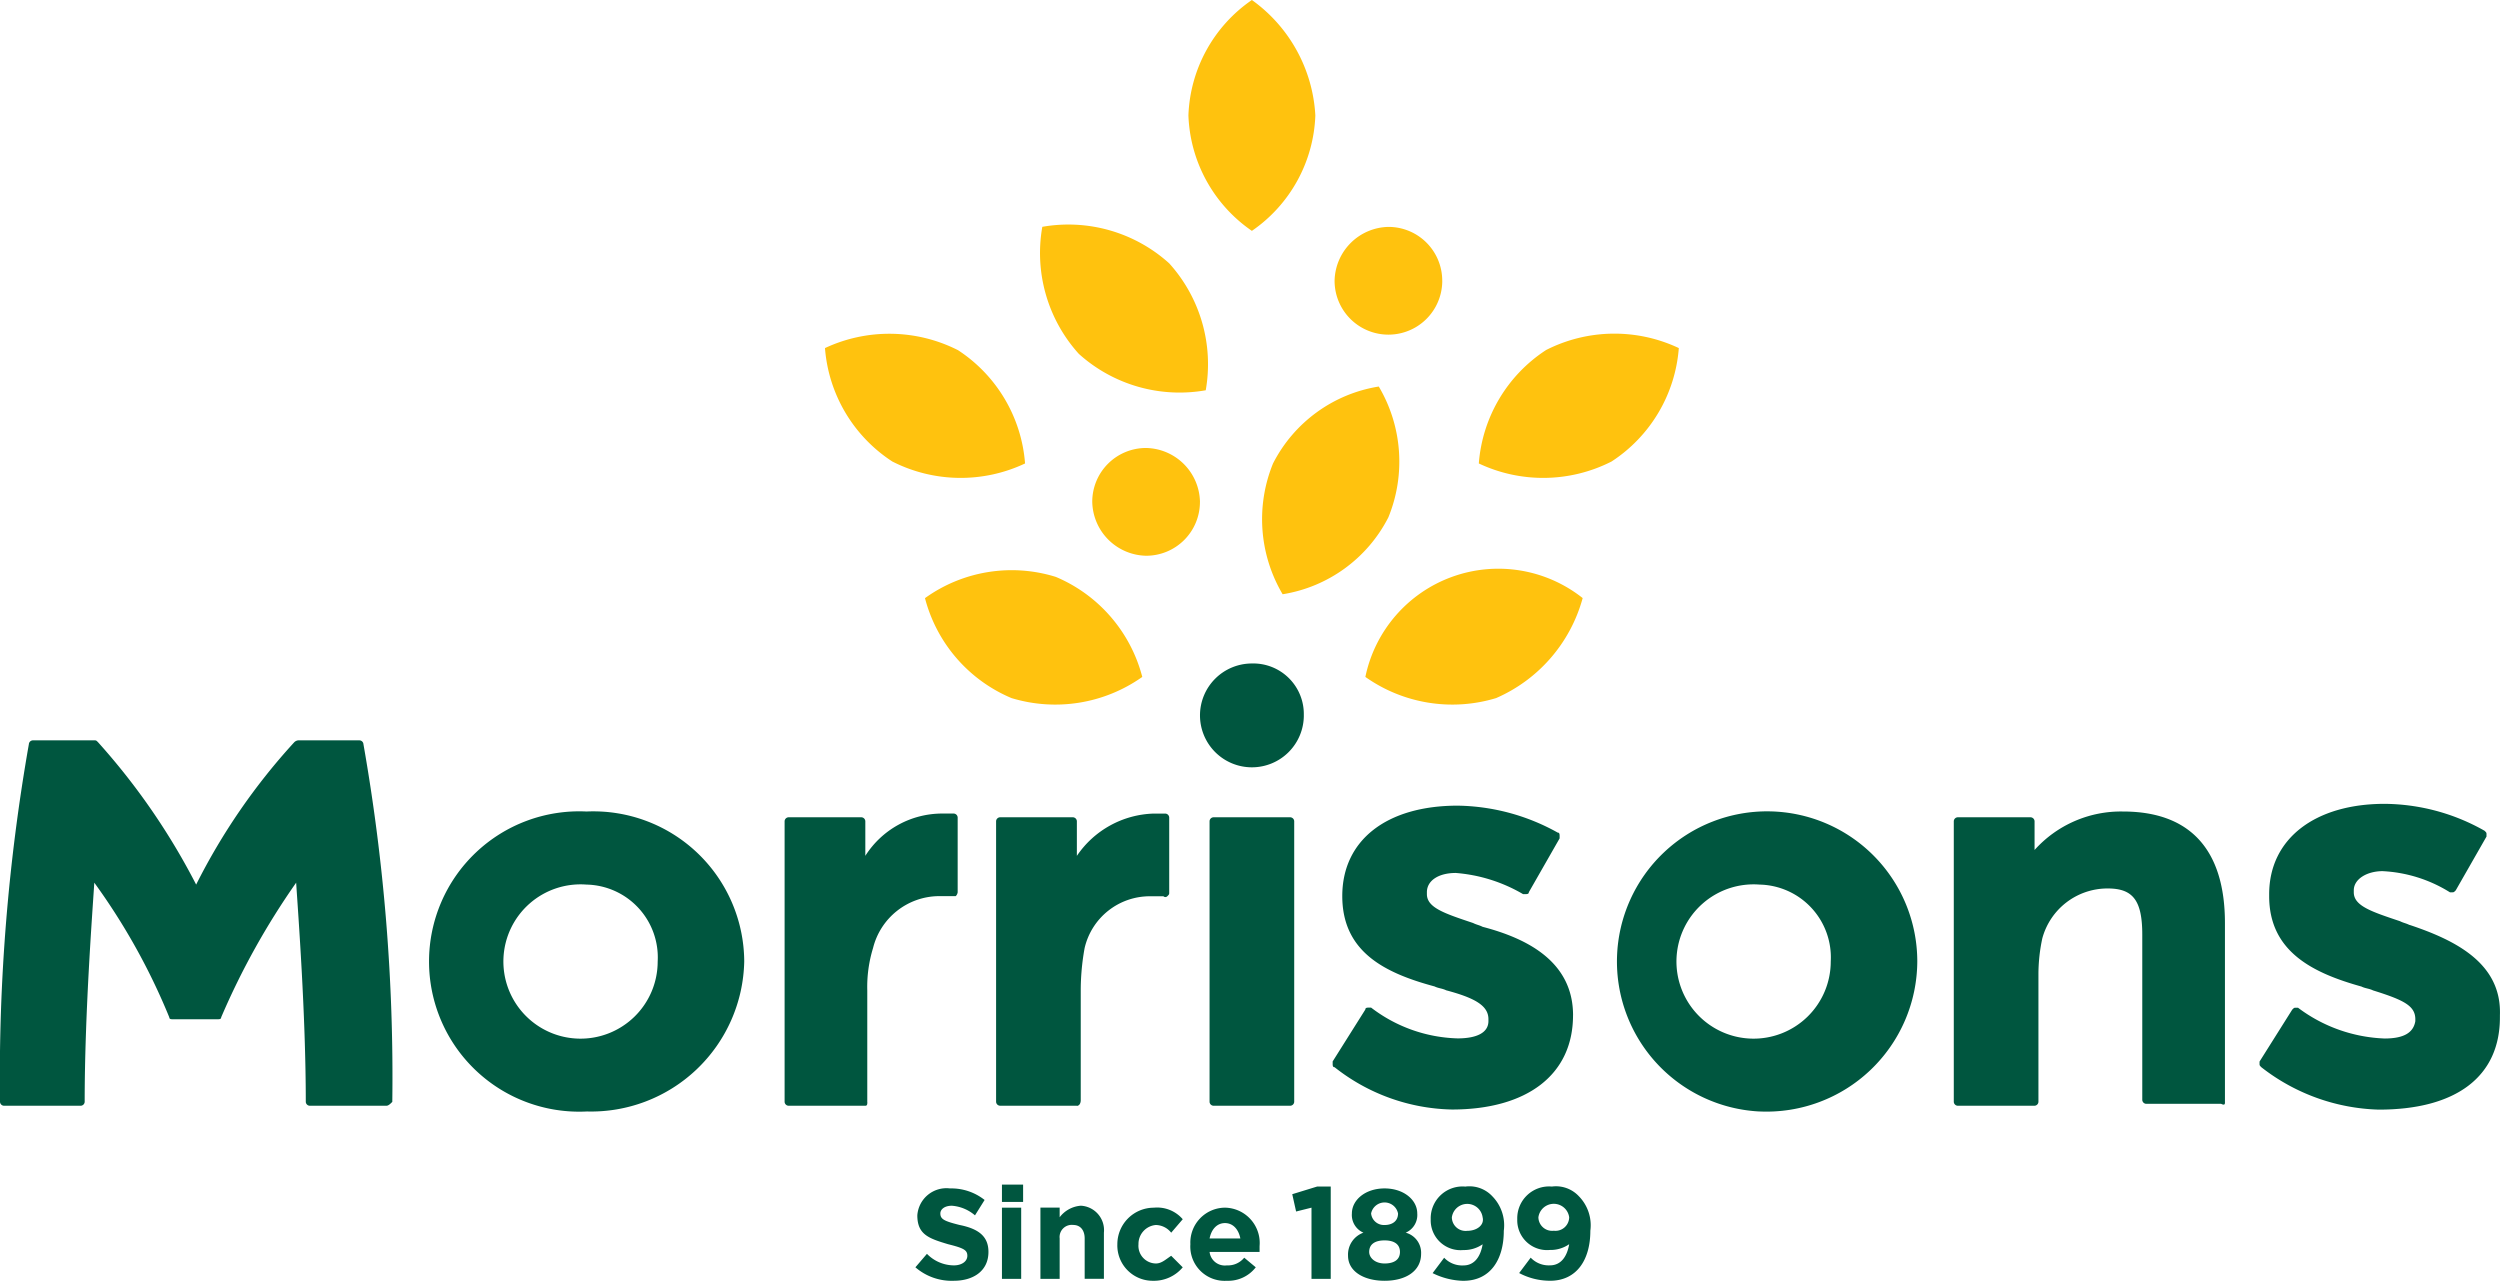 <?xml version="1.0" encoding="UTF-8"?> <svg xmlns="http://www.w3.org/2000/svg" width="90.963" height="46.6" viewBox="0 0 90.963 46.6"><g id="Wm_Morrison_Supermarkets_logo" transform="translate(0 -0.4)"><path id="Path_2265" data-name="Path 2265" d="M49,65.5c.7,0,1.259-.35,1.259-1.05h0c0-.56-.35-.84-1.05-.98-.56-.14-.7-.21-.7-.42h0c0-.14.14-.28.42-.28a1.454,1.454,0,0,1,.84.35l.35-.56a1.954,1.954,0,0,0-1.259-.42,1.062,1.062,0,0,0-1.189.98h0c0,.7.42.84,1.12,1.05.56.14.7.21.7.42h0c0,.21-.21.35-.49.35a1.381,1.381,0,0,1-.98-.42l-.42.49a2.017,2.017,0,0,0,1.4.49m1.749-2.869h.77V62h-.77Zm0,2.8h.7V62.84h-.7Zm1.4,0h.7V63.959a.442.442,0,0,1,.49-.49c.28,0,.42.21.42.49v1.469h.7V63.749a.89.89,0,0,0-.84-.98,1.066,1.066,0,0,0-.77.42v-.35h-.7Zm4.128.07a1.368,1.368,0,0,0,1.05-.49l-.42-.42c-.21.14-.35.28-.56.28a.643.643,0,0,1-.63-.7h0a.69.69,0,0,1,.63-.7.727.727,0,0,1,.56.28l.42-.49a1.228,1.228,0,0,0-1.05-.42,1.329,1.329,0,0,0-1.329,1.329h0A1.287,1.287,0,0,0,56.276,65.5m2.659,0a1.264,1.264,0,0,0,1.05-.49l-.42-.35a.76.76,0,0,1-.63.28.558.558,0,0,1-.63-.49h1.819v-.21a1.286,1.286,0,0,0-1.259-1.4,1.27,1.27,0,0,0-1.259,1.329h0A1.249,1.249,0,0,0,58.935,65.5m-.63-1.539c.07-.35.28-.56.56-.56s.49.21.56.56Zm3.708,1.469h.7V62.07h-.49l-.91.28.14.63.56-.14Zm2.659.07c.77,0,1.329-.35,1.329-.98h0a.758.758,0,0,0-.56-.77.7.7,0,0,0,.42-.7h0c0-.49-.49-.91-1.189-.91s-1.189.42-1.189.91h0a.7.7,0,0,0,.42.7.844.844,0,0,0-.56.84h0c0,.56.56.91,1.329.91m0-2.029a.468.468,0,0,1-.49-.42h0a.5.5,0,0,1,.98,0h0c0,.28-.21.42-.49.42m0,1.4c-.35,0-.56-.21-.56-.42h0c0-.28.21-.42.56-.42s.56.14.56.42h0c0,.28-.21.42-.56.42m2.869.63c.98,0,1.469-.77,1.469-1.819h0a1.509,1.509,0,0,0-.42-1.259,1.137,1.137,0,0,0-.98-.35,1.158,1.158,0,0,0-1.259,1.189h0a1.085,1.085,0,0,0,1.189,1.12,1.182,1.182,0,0,0,.7-.21c-.07.42-.28.77-.7.77a.9.9,0,0,1-.7-.28l-.42.56a2.636,2.636,0,0,0,1.12.28m.14-1.819a.5.5,0,0,1-.56-.49h0a.565.565,0,0,1,1.12,0h0c.07.28-.21.49-.56.49M70.69,65.5c.98,0,1.469-.77,1.469-1.819h0a1.509,1.509,0,0,0-.42-1.259,1.137,1.137,0,0,0-.98-.35A1.158,1.158,0,0,0,69.5,63.259h0a1.085,1.085,0,0,0,1.189,1.12,1.182,1.182,0,0,0,.7-.21c-.07.42-.28.77-.7.77a.9.9,0,0,1-.7-.28l-.42.56a2.385,2.385,0,0,0,1.12.28m.14-1.819a.5.5,0,0,1-.56-.49h0a.565.565,0,0,1,1.12,0h0a.5.5,0,0,1-.56.49" transform="translate(-14.294 -18.499)" fill="#00563f"></path><path id="Path_2266" data-name="Path 2266" d="M47.44,36.788A1.889,1.889,0,1,1,45.55,34.9a1.839,1.839,0,0,1,1.889,1.889m40.233,7.627c-.14-.07-.21-.07-.35-.14-1.05-.35-1.679-.56-1.679-1.05v-.07c0-.42.49-.7,1.05-.7a5.093,5.093,0,0,1,2.449.77h.07c.07,0,.07,0,.14-.07l1.12-1.959v-.07c0-.07,0-.07-.07-.14a7.464,7.464,0,0,0-3.638-.98c-2.519,0-4.2,1.259-4.2,3.289v.07c0,2.029,1.609,2.8,3.359,3.289.14.07.28.07.42.14,1.12.35,1.539.56,1.539,1.05v.07c-.07.42-.42.63-1.12.63a5.575,5.575,0,0,1-3.149-1.12h-.07c-.07,0-.07,0-.14.07l-1.189,1.889v.07c0,.07,0,.07.07.14a7.256,7.256,0,0,0,4.268,1.539c2.8,0,4.408-1.189,4.408-3.359V47.7c.07-1.889-1.609-2.729-3.289-3.289M57.235,47.7h0c0,2.169-1.679,3.429-4.408,3.429a7.1,7.1,0,0,1-4.268-1.539c-.07,0-.07-.07-.07-.14v-.07l1.189-1.889c0-.07.07-.07.14-.07h.07a5.409,5.409,0,0,0,3.149,1.12c.7,0,1.12-.21,1.12-.63v-.07c0-.49-.49-.77-1.539-1.05-.14-.07-.28-.07-.42-.14-1.819-.49-3.359-1.259-3.359-3.289h0c0-2.029,1.609-3.289,4.2-3.289a7.672,7.672,0,0,1,3.638.98c.07,0,.07.07.07.14v.07l-1.12,1.959c0,.07-.07.07-.14.07h-.07a5.72,5.72,0,0,0-2.449-.77c-.63,0-1.05.28-1.05.7v.07c0,.49.63.7,1.679,1.05.14.07.21.07.35.14,1.609.42,3.289,1.259,3.289,3.219M39.183,50.991h-2.8a.15.15,0,0,1-.14-.14V40.636a.15.15,0,0,1,.14-.14h2.659a.15.15,0,0,1,.14.14V41.9a3.5,3.5,0,0,1,2.8-1.539h.42a.15.15,0,0,1,.14.14v2.729c0,.07,0,.07-.07.14a.1.1,0,0,1-.14,0h-.49a2.434,2.434,0,0,0-2.379,1.889,8.733,8.733,0,0,0-.14,1.469v4.058c0,.14-.07.21-.14.21m-7.627-.14V46.793a4.809,4.809,0,0,1,.21-1.539,2.489,2.489,0,0,1,2.379-1.889h.63a.244.244,0,0,0,.07-.14V40.5a.15.15,0,0,0-.14-.14h-.42a3.313,3.313,0,0,0-2.8,1.539V40.636a.15.15,0,0,0-.14-.14H28.688a.15.15,0,0,0-.14.14V50.852a.15.15,0,0,0,.14.14h2.8c.07,0,.07-.07.07-.14m-17.492.14h-2.8a.15.15,0,0,1-.14-.14c0-3.219-.28-6.857-.35-7.977a27.067,27.067,0,0,0-2.729,4.9c0,.07-.07.07-.14.07H6.3c-.07,0-.14,0-.14-.07a23.409,23.409,0,0,0-2.729-4.9c-.07,1.12-.35,4.758-.35,7.977a.15.15,0,0,1-.14.14H.14a.15.15,0,0,1-.14-.14A69.9,69.9,0,0,1,1.05,37.837a.15.15,0,0,1,.14-.14H3.429c.07,0,.07,0,.14.07a24.482,24.482,0,0,1,3.568,5.178,22.827,22.827,0,0,1,3.568-5.178.244.244,0,0,1,.14-.07h2.239a.15.15,0,0,1,.14.14,69.9,69.9,0,0,1,1.05,13.014c-.07.07-.14.14-.21.14m66.891-.14V44.344c0-2.659-1.259-4.058-3.708-4.058a4.222,4.222,0,0,0-3.219,1.4v-1.05a.151.151,0,0,0-.14-.14H71.229a.15.15,0,0,0-.14.14V50.852a.15.15,0,0,0,.14.14h2.8a.15.15,0,0,0,.14-.14V46.164a6.276,6.276,0,0,1,.14-1.259,2.457,2.457,0,0,1,2.379-1.819c.91,0,1.259.42,1.259,1.679v6.017a.15.15,0,0,0,.14.14h2.729c.14.07.14,0,.14-.07M64.023,42.945a2.807,2.807,0,1,0,2.589,2.8,2.65,2.65,0,0,0-2.589-2.8m0,8.256a5.464,5.464,0,1,1,5.738-5.458A5.489,5.489,0,0,1,64.023,51.2m-16.933-.35V40.636a.15.15,0,0,0-.14-.14h-2.8a.15.15,0,0,0-.14.14V50.852a.15.15,0,0,0,.14.14h2.8a.15.15,0,0,0,.14-.14M21.341,42.945a2.807,2.807,0,1,0,2.589,2.8,2.65,2.65,0,0,0-2.589-2.8m0,8.256a5.464,5.464,0,1,1,0-10.915,5.489,5.489,0,0,1,5.738,5.458A5.574,5.574,0,0,1,21.341,51.2" transform="translate(0 -10.359)" fill="#00563f"></path><path id="Path_2267" data-name="Path 2267" d="M67.32,25.8a5.48,5.48,0,0,1-4.758-.77,4.942,4.942,0,0,1,7.907-2.869A5.57,5.57,0,0,1,67.32,25.8m6.647-12.735a5.486,5.486,0,0,0-4.828.07,5.416,5.416,0,0,0-2.449,4.128,5.486,5.486,0,0,0,4.828-.07,5.416,5.416,0,0,0,2.449-4.128M63.4,19.222a5.251,5.251,0,0,1-3.848,2.8,5.364,5.364,0,0,1-.35-4.758,5.251,5.251,0,0,1,3.848-2.8,5.364,5.364,0,0,1,.35,4.758M46.538,22.161A5.429,5.429,0,0,0,49.687,25.8a5.48,5.48,0,0,0,4.758-.77A5.429,5.429,0,0,0,51.3,21.391a5.4,5.4,0,0,0-4.758.77m1.189-9.026a5.416,5.416,0,0,1,2.449,4.128,5.486,5.486,0,0,1-4.828-.07A5.416,5.416,0,0,1,42.9,13.065a5.525,5.525,0,0,1,4.828.07m3.079-4.478a5.474,5.474,0,0,0,1.329,4.618A5.474,5.474,0,0,0,56.754,14.6a5.474,5.474,0,0,0-1.329-4.618,5.474,5.474,0,0,0-4.618-1.329M60.742,4.6a5.326,5.326,0,0,1-2.309,4.2,5.326,5.326,0,0,1-2.309-4.2A5.326,5.326,0,0,1,58.433.4a5.534,5.534,0,0,1,2.309,4.2m4.618,6.017a1.959,1.959,0,1,1-3.918,0A2,2,0,0,1,63.4,8.656a1.956,1.956,0,0,1,1.959,1.959m-8.816,8.047a1.956,1.956,0,0,1-1.959,1.959,2,2,0,0,1-1.959-1.959A1.956,1.956,0,0,1,54.585,16.7a2,2,0,0,1,1.959,1.959" transform="translate(-12.883 0)" fill="#ffc20e"></path></g></svg> 